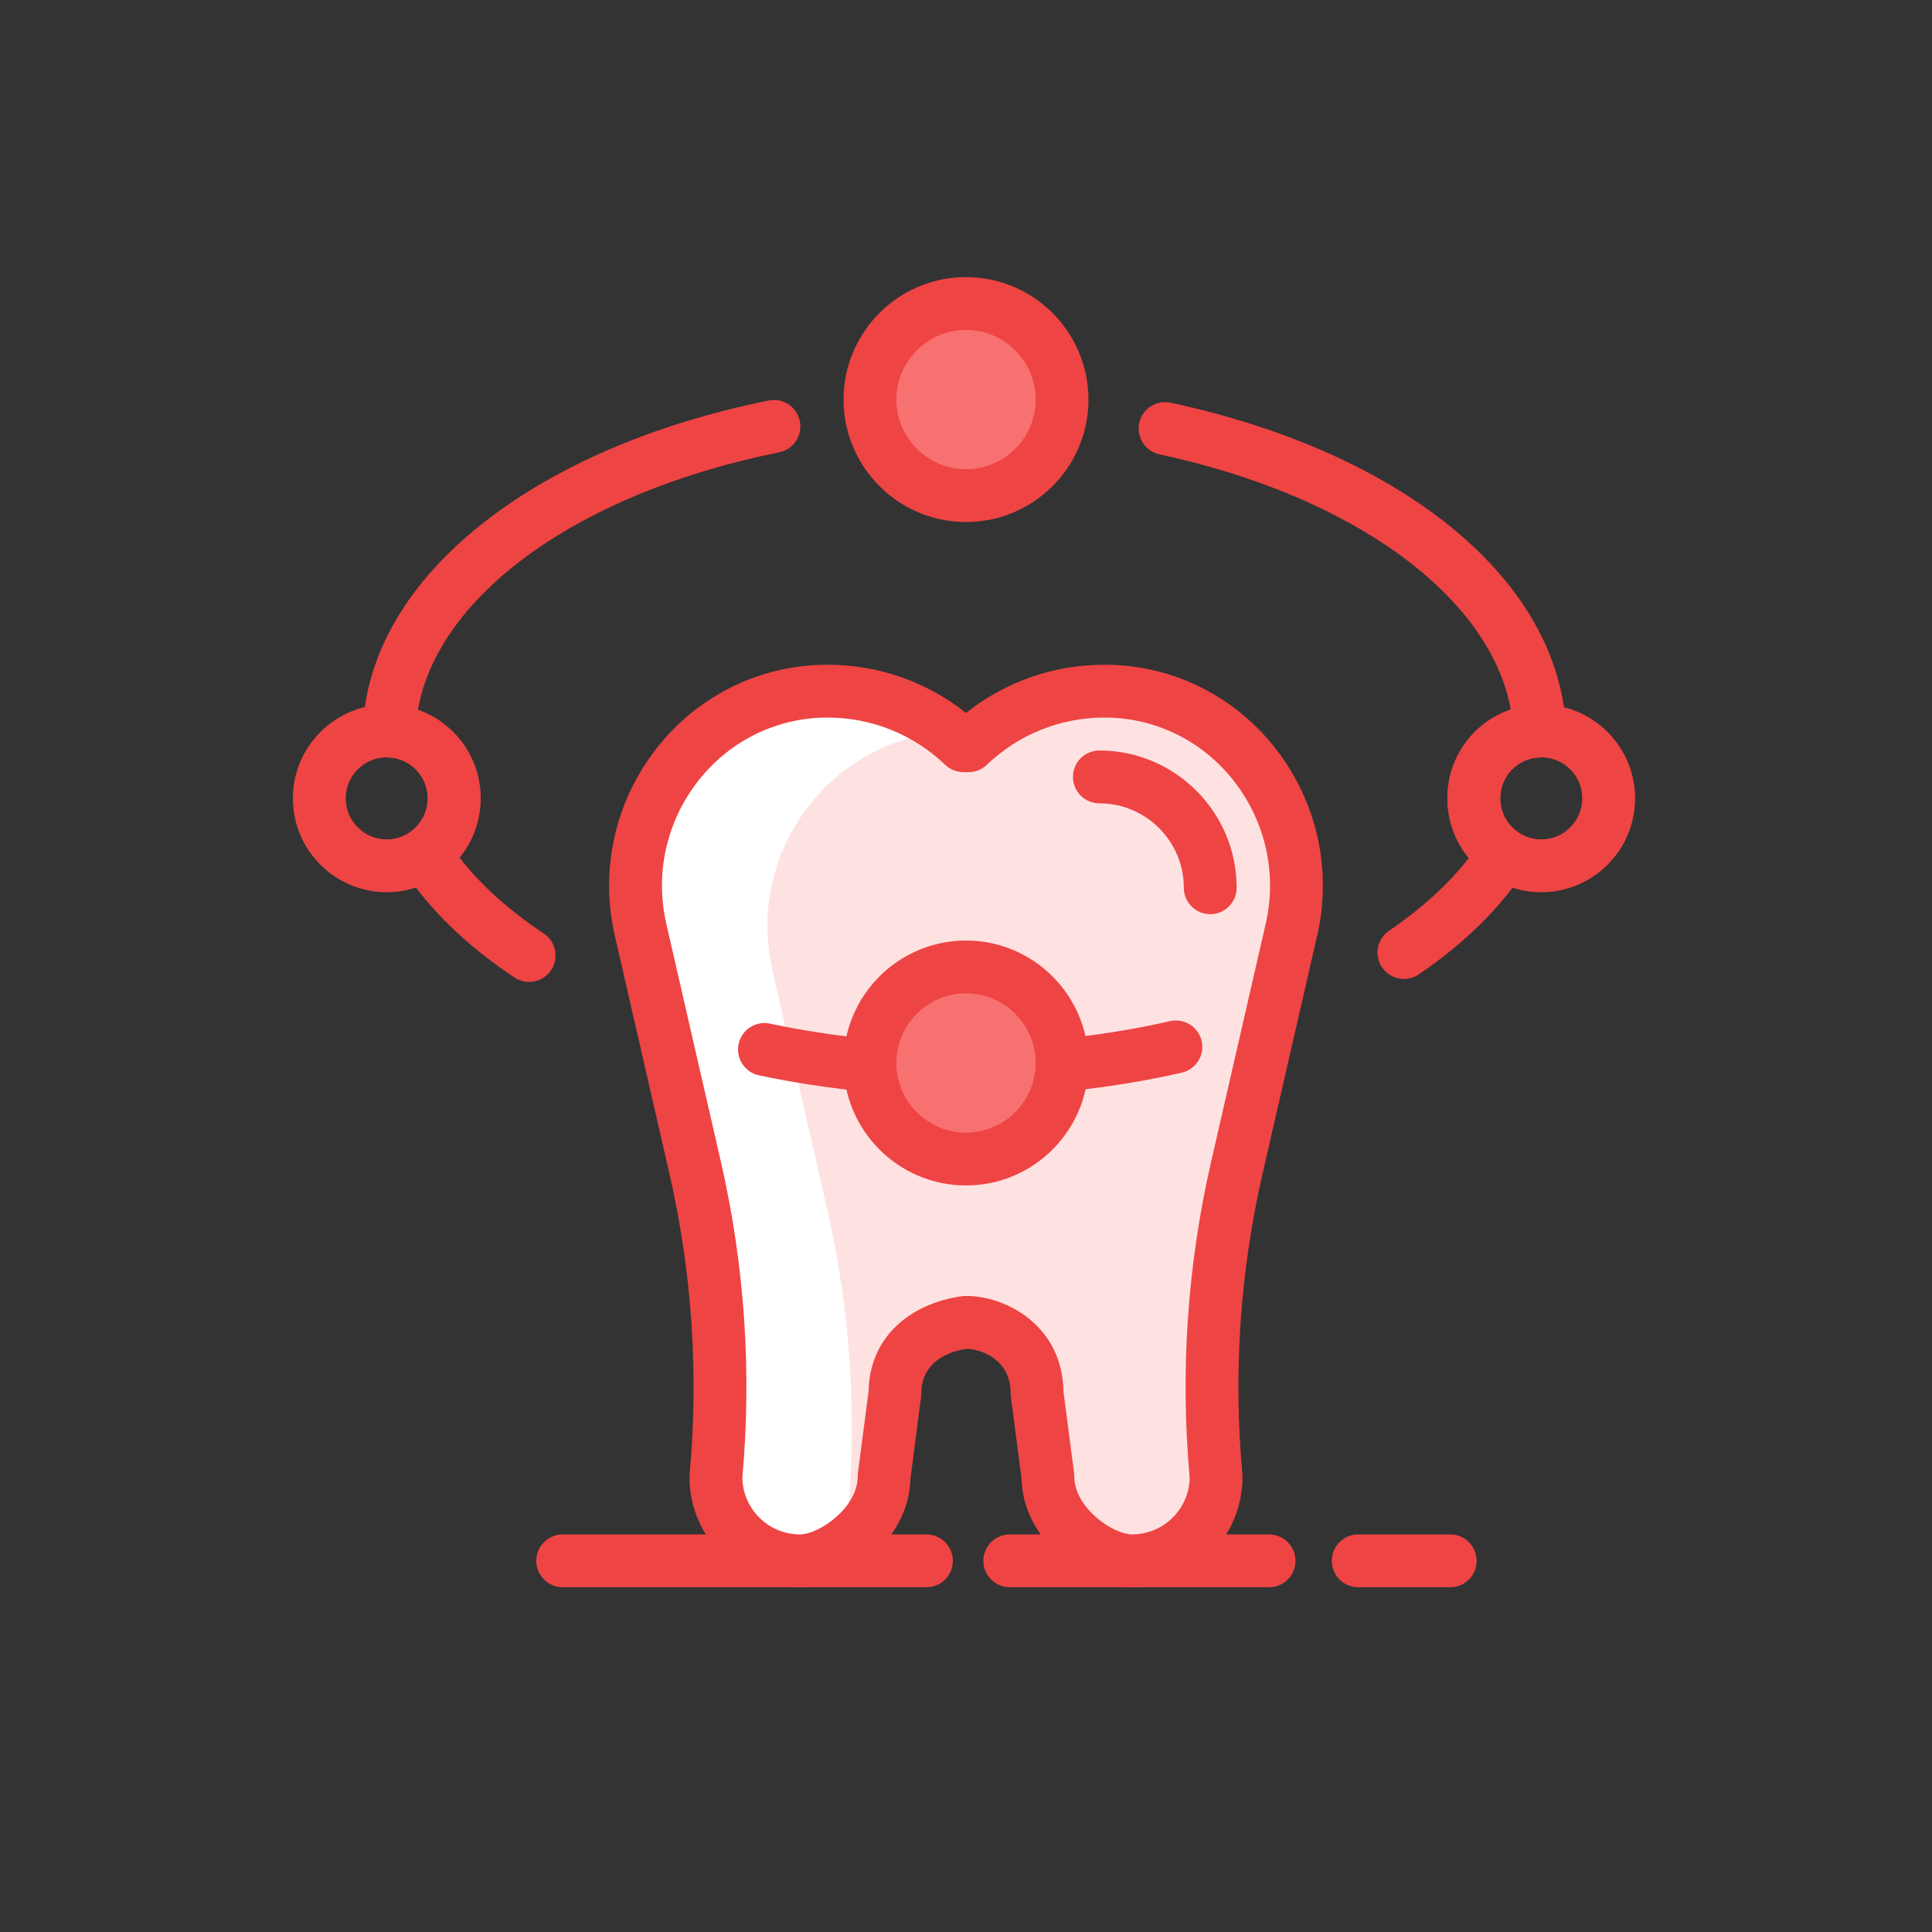 <?xml version="1.0" encoding="utf-8"?>
<!-- Generator: Adobe Illustrator 24.0.0, SVG Export Plug-In . SVG Version: 6.00 Build 0)  -->
<svg version="1.1" id="Layer_1" xmlns="http://www.w3.org/2000/svg" xmlns:xlink="http://www.w3.org/1999/xlink" x="0px" y="0px"
	 viewBox="0 0 512 512" enable-background="new 0 0 512 512" xml:space="preserve">
<rect x="0" y="0" width="512" height="512" fill="#333333" stroke="none"/>
<g>
	<g>
		<g>
			<path fill="#ef4444" d="M245.516,420.638h-96.397c-3.866,0-7-3.134-7-7s3.134-7,7-7h96.397c3.866,0,7,3.134,7,7
				S249.382,420.638,245.516,420.638z"/>
		</g>
		<g>
			<path fill="#ef4444" d="M336.314,420.638h-68.707c-3.866,0-7-3.134-7-7s3.134-7,7-7h68.707c3.866,0,7,3.134,7,7
				S340.18,420.638,336.314,420.638z"/>
		</g>
		<g>
			<path fill="#ef4444" d="M384.321,420.638h-24.378c-3.866,0-7-3.134-7-7s3.134-7,7-7h24.378c3.866,0,7,3.134,7,7
				S388.188,420.638,384.321,420.638z"/>
		</g>
	</g>
	<g>
		<g>
			<circle fill="#f87171" cx="256" cy="105.89" r="25.452"/>
		</g>
		<g>
			<g>
				<path fill="#fee2e2" d="M294.478,183.191c-0.595-0.02-1.192-0.03-1.791-0.03c-13.977,0-26.658,5.513-36.016,14.47h-1.342
					c-9.358-8.957-22.039-14.47-36.016-14.47c-0.6,0-1.197,0.01-1.791,0.03c-32.128,1.085-54.956,31.852-47.768,63.184l14.456,63.02
					c6.161,26.857,8.021,54.521,5.512,81.96h0c0,12.306,9.976,22.282,22.282,22.282c8.72,0,22.282-9.976,22.282-22.282l2.877-22.087
					c0-17.162,18.84-18.835,18.84-18.835c7.22,0,18.835,5.201,18.835,18.835l2.877,22.087c0,12.306,13.562,22.282,22.281,22.282
					c12.306,0,22.282-9.976,22.282-22.282c-2.509-27.44-0.649-55.104,5.512-81.96l14.456-63.02
					C349.434,215.043,326.606,184.277,294.478,183.191z"/>
			</g>
			<g>
				<g>
					<path fill="#FFFFFF" d="M224.664,402.107L224.664,402.107c2.509-27.44,0.649-55.104-5.512-81.961l-14.456-63.02
						c-7.087-30.893,15.013-61.215,46.43-63.1c-8.801-6.803-19.826-10.866-31.811-10.866c-0.6,0-1.197,0.01-1.791,0.031
						c-32.128,1.085-54.956,31.851-47.768,63.184l14.456,63.019c6.161,26.857,8.021,54.52,5.512,81.961l0,0
						c0,12.306,9.976,22.282,22.282,22.282c4.05,0,9.143-2.155,13.438-5.692C224.938,406.084,224.664,404.128,224.664,402.107z"/>
				</g>
			</g>
			<g>
				<path fill="#ef4444" d="M320.725,242.269c-3.866,0-7-3.134-7-7c0-12.34-10.04-22.38-22.38-22.38c-3.866,0-7-3.134-7-7
					s3.134-7,7-7c20.06,0,36.38,16.32,36.38,36.38C327.725,239.135,324.591,242.269,320.725,242.269z"/>
			</g>
			<g>
				<path fill="#ef4444" d="M299.996,420.637c-11.678,0-28.945-12.058-29.277-28.79l-2.823-21.675
					c-0.039-0.3-0.059-0.602-0.059-0.904c0-9.346-8.203-11.685-11.517-11.827c-2.6,0.325-12.158,2.185-12.158,11.827
					c0,0.302-0.02,0.604-0.059,0.904l-2.823,21.675c-0.332,16.732-17.599,28.79-29.277,28.79c-16.146,0-29.282-13.136-29.282-29.281
					c0-0.213,0.01-0.426,0.029-0.637c2.446-26.747,0.641-53.581-5.364-79.758l-14.456-63.02c-3.957-17.25-0.03-35.197,10.774-49.241
					c10.558-13.723,26.442-21.926,43.58-22.505c0.674-0.023,1.35-0.034,2.028-0.034c13.435,0,26.268,4.501,36.687,12.775
					c10.418-8.274,23.251-12.775,36.687-12.775c0.678,0,1.354,0.011,2.027,0.034c0,0,0,0,0.001,0
					c17.138,0.579,33.022,8.782,43.58,22.505c10.804,14.043,14.731,31.991,10.774,49.241l-14.456,63.02
					c-6.005,26.177-7.81,53.011-5.364,79.758c0.02,0.212,0.029,0.425,0.029,0.637C329.278,407.502,316.142,420.637,299.996,420.637z
					 M281.833,368.786l2.822,21.666c0.039,0.3,0.059,0.602,0.059,0.904c0,8.208,10.25,15.281,15.282,15.281
					c8.33,0,15.125-6.7,15.279-14.994c-2.533-28.107-0.619-56.305,5.692-83.813l14.456-63.019
					c3.019-13.161,0.021-26.856-8.225-37.574c-8-10.398-20.012-16.612-32.957-17.05h0.001c-0.517-0.018-1.035-0.026-1.556-0.026
					c-11.664,0-22.736,4.449-31.175,12.527c-1.303,1.247-3.037,1.943-4.84,1.943h-1.342c-1.804,0-3.538-0.696-4.84-1.943
					c-8.439-8.078-19.511-12.527-31.175-12.527c-0.521,0-1.04,0.009-1.556,0.026c-12.944,0.437-24.956,6.652-32.956,17.05
					c-8.246,10.718-11.244,24.413-8.225,37.574l14.456,63.019c6.311,27.508,8.225,55.706,5.692,83.813
					c0.154,8.294,6.949,14.994,15.279,14.994c5.032,0,15.282-7.074,15.282-15.281c0-0.302,0.02-0.604,0.059-0.904l2.822-21.668
					c0.154-9.378,4.781-17.006,13.07-21.517c5.82-3.167,11.517-3.75,12.147-3.806c0.206-0.018,0.413-0.027,0.619-0.027
					C266.633,343.434,281.563,351.305,281.833,368.786z"/>
			</g>
		</g>
		<g>
			<path fill="#ef4444" d="M256,138.342c-17.895,0-32.453-14.558-32.453-32.452S238.105,73.437,256,73.437
				s32.453,14.558,32.453,32.452S273.895,138.342,256,138.342z M256,87.437c-10.175,0-18.453,8.278-18.453,18.452
				s8.278,18.452,18.453,18.452s18.453-8.278,18.453-18.452S266.175,87.437,256,87.437z"/>
		</g>
		<g>
			<path fill="#ef4444" d="M102.488,236.446c-13.715,0-24.873-11.158-24.873-24.873c0-13.715,11.158-24.873,24.873-24.873
				s24.873,11.158,24.873,24.873C127.361,225.288,116.203,236.446,102.488,236.446z M102.488,200.7
				c-5.996,0-10.873,4.877-10.873,10.873s4.877,10.873,10.873,10.873c5.995,0,10.873-4.878,10.873-10.873
				S108.483,200.7,102.488,200.7z"/>
		</g>
		<g>
			<path fill="#ef4444" d="M408.445,236.446c-13.715,0-24.873-11.158-24.873-24.873c0-13.715,11.158-24.873,24.873-24.873
				s24.873,11.158,24.873,24.873C433.317,225.288,422.16,236.446,408.445,236.446z M408.445,200.7
				c-5.996,0-10.873,4.877-10.873,10.873s4.877,10.873,10.873,10.873c5.995,0,10.873-4.878,10.873-10.873
				S414.44,200.7,408.445,200.7z"/>
		</g>
		<g>
			<path fill="#ef4444" d="M372.062,259.44c-2.239,0-4.438-1.072-5.793-3.062c-2.175-3.196-1.348-7.55,1.848-9.726
				c8.669-5.901,15.753-12.365,21.126-19.268c-3.625-4.397-5.671-9.96-5.671-15.811c0-10.986,6.949-20.216,16.788-23.537
				c-5.396-29.919-41.72-56.622-93.067-67.619c-3.78-0.81-6.188-4.531-5.379-8.311c0.81-3.78,4.53-6.189,8.311-5.379
				c62.045,13.288,103.175,47.324,104.784,86.709c0.077,1.875-0.603,3.703-1.887,5.073c-1.284,1.369-3.063,2.166-4.94,2.211
				c-5.949,0.142-10.609,4.909-10.609,10.853c0,3.632,1.807,7.011,4.834,9.04c3.175,2.128,4.056,6.409,1.979,9.617
				c-6.652,10.281-16.205,19.7-28.391,27.995C374.789,259.046,373.418,259.44,372.062,259.44z"/>
		</g>
		<g>
			<path fill="#ef4444" d="M140.214,260.217c-1.331,0-2.677-0.379-3.869-1.171c-12.814-8.517-22.799-18.244-29.678-28.91
				c-2.057-3.189-1.198-7.436,1.937-9.576c2.979-2.033,4.757-5.393,4.757-8.987c0-5.877-4.608-10.641-10.49-10.845
				c-1.863-0.065-3.623-0.869-4.89-2.236c-1.267-1.367-1.937-3.182-1.861-5.044c0.823-20.248,12.021-39.337,32.381-55.205
				c19.177-14.945,45.188-26.045,75.223-32.102c3.79-0.765,7.481,1.688,8.246,5.478s-1.688,7.481-5.478,8.246
				c-52.927,10.673-90.326,37.643-95.742,68.246c9.735,3.387,16.611,12.593,16.611,23.463c0,5.792-2.014,11.314-5.581,15.696
				c5.609,7.238,13.092,13.987,22.315,20.118c3.22,2.14,4.095,6.485,1.955,9.705C144.702,259.119,142.479,260.217,140.214,260.217z"
				/>
		</g>
		<g>
			<circle fill="#f87171" cx="256" cy="281.703" r="25.452"/>
		</g>
		<g>
			<path fill="#ef4444" d="M256,314.155c-17.895,0-32.453-14.558-32.453-32.452c0-17.895,14.558-32.453,32.453-32.453
				s32.453,14.558,32.453,32.453C288.453,299.597,273.895,314.155,256,314.155z M256,263.25c-10.175,0-18.453,8.278-18.453,18.453
				s8.278,18.452,18.453,18.452s18.453-8.278,18.453-18.452S266.175,263.25,256,263.25z"/>
		</g>
		<g>
			<g>
				<path fill="#ef4444" d="M230.565,289.367c-0.22,0-0.441-0.01-0.662-0.031c-9.906-0.94-19.588-2.41-28.777-4.369
					c-3.781-0.806-6.193-4.524-5.387-8.305c0.806-3.781,4.52-6.194,8.306-5.387c7.738,1.649,15.86,2.933,24.184,3.822
					c0.726-0.255,1.506-0.393,2.319-0.393c3.866,0,7,3.134,7,7l0.015,0.479c0.053,2.003-0.755,3.933-2.219,5.301
					C234.041,288.698,232.331,289.367,230.565,289.367z"/>
			</g>
			<g>
				<path fill="#ef4444" d="M281.437,289.292c-1.756,0-3.458-0.661-4.758-1.866c-1.469-1.362-2.284-3.288-2.239-5.29l0.013-0.445
					c0.053-3.83,3.175-6.945,7-6.945c0.016,0,0.032,0,0.049,0c0.69,0.005,1.356,0.108,1.984,0.296
					c7.784-0.852,15.424-2.056,22.749-3.588c1.289-0.269,2.569-0.549,3.84-0.838c3.773-0.859,7.521,1.503,8.379,5.272
					c0.857,3.77-1.503,7.521-5.272,8.379c-1.351,0.307-2.711,0.604-4.081,0.891c-8.672,1.814-17.749,3.193-26.977,4.101
					C281.894,289.28,281.665,289.292,281.437,289.292z"/>
			</g>
		</g>
	</g>
</g>
</svg>
